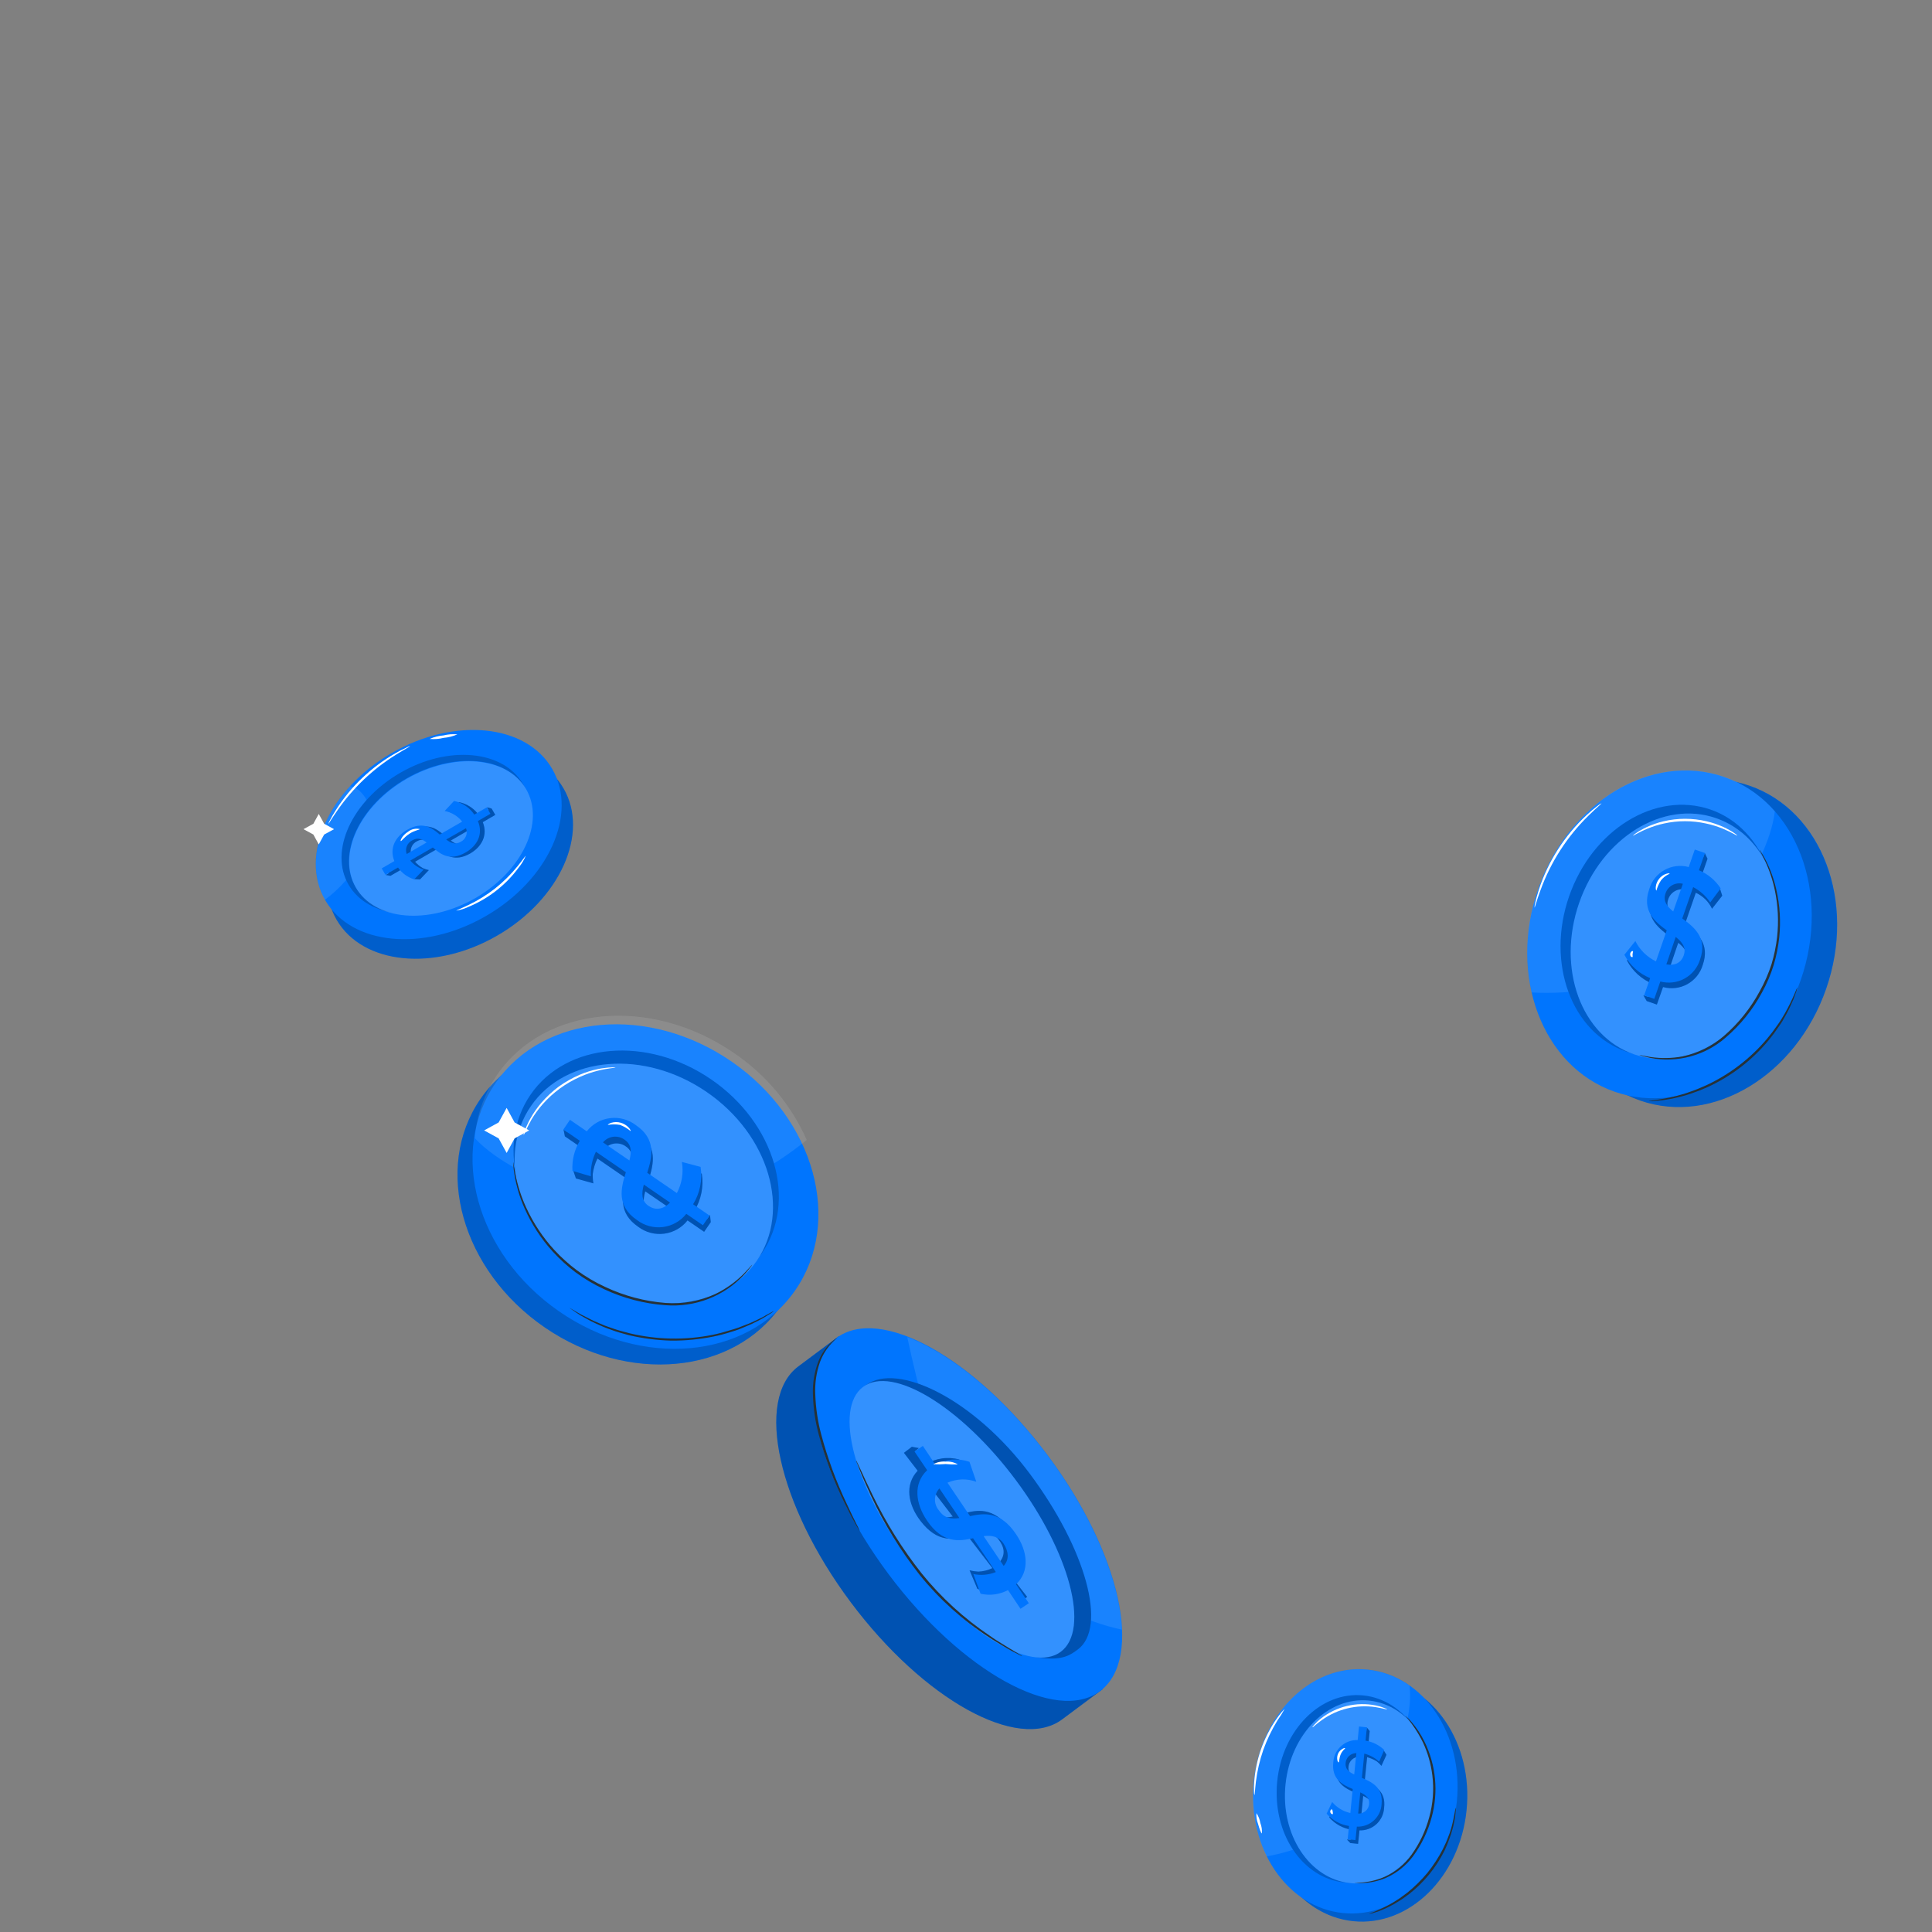 <svg width="560" height="560" viewBox="0 0 560 560" fill="none" xmlns="http://www.w3.org/2000/svg">
<rect x="0" y="0" width="560" height="560" fill="#808080" stroke="none"/>
<g clip-path="url(#clip0_220_361)">
<path d="M425.089 524.71C427.049 505.322 415.528 488.281 399.356 486.649C383.185 485.017 368.486 499.411 366.526 518.799C364.566 538.187 376.087 555.227 392.259 556.86C408.431 558.492 423.129 544.098 425.089 524.71Z" fill="#0075FE"/>
<g opacity="0.2">
<path d="M425.086 524.714C427.044 505.326 415.522 488.284 399.351 486.651C383.179 485.017 368.482 499.41 366.524 518.799C364.565 538.187 376.087 555.229 392.259 556.862C408.43 558.495 423.127 544.102 425.086 524.714Z" fill="black"/>
</g>
<path d="M422.271 522.191C424.238 502.706 412.657 485.582 396.404 483.944C380.152 482.306 365.382 496.774 363.415 516.259C361.448 535.744 373.029 552.868 389.281 554.506C405.534 556.144 420.304 541.677 422.271 522.191Z" fill="#0075FE"/>
<g opacity="0.1">
<path d="M408.562 488.599C404.966 486.024 400.762 484.428 396.363 483.966C380.097 482.328 365.349 496.793 363.37 516.284C362.56 523.764 363.87 531.32 367.152 538.091C375.699 536.517 383.816 533.152 390.968 528.217C398.044 523.3 403.371 516.812 405.499 508.347C407.031 502.496 409.362 495.1 408.562 488.599Z" fill="white"/>
</g>
<path d="M414.621 520.781C413.103 535.761 401.947 546.895 389.68 545.649C377.412 544.403 368.697 531.278 370.215 516.297C371.733 501.317 382.889 490.197 395.156 491.429C407.423 492.662 416.139 505.8 414.621 520.781Z" fill="#0075FE"/>
<g opacity="0.2">
<path d="M414.621 520.781C413.103 535.761 401.947 546.895 389.68 545.649C377.412 544.403 368.697 531.278 370.215 516.297C371.733 501.317 382.889 490.197 395.156 491.429C407.423 492.662 416.139 505.8 414.621 520.781Z" fill="black"/>
</g>
<path d="M415.624 521.539C414.147 536.154 403.33 547.03 391.442 545.839C379.554 544.647 371.109 531.82 372.614 517.205C374.119 502.59 384.922 491.714 396.796 492.919C408.67 494.125 417.102 506.925 415.624 521.539Z" fill="#0075FE"/>
<g opacity="0.2">
<path d="M415.624 521.539C414.147 536.154 403.33 547.03 391.442 545.839C379.554 544.647 371.109 531.82 372.614 517.205C374.119 502.59 384.922 491.714 396.796 492.919C408.67 494.125 417.102 506.925 415.624 521.539Z" fill="white"/>
</g>
<path d="M395.563 516.351L396.268 509.335C397.288 509.596 398.258 510.021 399.141 510.595C399.601 510.972 400.028 511.389 400.416 511.841L400.51 511.637L401.622 509.199L401.879 508.631L401.026 507.276L400.51 507.493C399.387 506.559 398.051 505.917 396.62 505.624L397.013 501.763L396.159 500.693L396.051 501.669L394.695 501.533L394.289 505.461C393.395 505.421 392.503 505.558 391.662 505.865C390.822 506.171 390.051 506.641 389.393 507.246C388.735 507.852 388.204 508.582 387.83 509.393C387.456 510.205 387.246 511.083 387.213 511.976C386.725 516.812 389.924 518.396 392.865 519.642L392.161 526.604C390.097 526.144 388.243 525.015 386.888 523.394L385.288 526.78C386.956 528.708 389.259 529.976 391.781 530.356L391.483 533.268L390.398 533.187L391.388 534.216L393.652 534.447L394.045 530.546C395.852 530.612 397.614 529.967 398.95 528.748C400.286 527.53 401.09 525.836 401.188 524.031C401.785 519.155 398.531 517.611 395.563 516.351ZM393.367 515.403C391.822 514.644 390.656 513.764 390.873 512.098C390.925 511.31 391.277 510.572 391.857 510.035C392.437 509.499 393.2 509.204 393.99 509.213L393.367 515.403ZM394.519 526.713L395.129 520.563C396.729 521.322 397.84 522.243 397.705 523.95C397.629 524.73 397.256 525.452 396.664 525.966C396.071 526.48 395.303 526.748 394.519 526.713Z" fill="#0075FE"/>
<g opacity="0.3">
<path d="M395.563 516.351L396.268 509.335C397.288 509.596 398.258 510.021 399.141 510.595C399.601 510.972 400.028 511.389 400.416 511.841L400.51 511.637L401.622 509.199L401.879 508.631L401.026 507.276L400.51 507.493C399.387 506.559 398.051 505.917 396.62 505.624L397.013 501.763L396.159 500.693L396.051 501.669L394.695 501.533L394.289 505.461C393.395 505.421 392.503 505.558 391.662 505.865C390.822 506.171 390.051 506.641 389.393 507.246C388.735 507.852 388.204 508.582 387.83 509.393C387.456 510.205 387.246 511.083 387.213 511.976C386.725 516.812 389.924 518.396 392.865 519.642L392.161 526.604C390.097 526.144 388.243 525.015 386.888 523.394L385.288 526.78C386.956 528.708 389.259 529.976 391.781 530.356L391.483 533.268L390.398 533.187L391.388 534.216L393.652 534.447L394.045 530.546C395.852 530.612 397.614 529.967 398.95 528.748C400.286 527.53 401.09 525.836 401.188 524.031C401.785 519.155 398.531 517.611 395.563 516.351ZM393.367 515.403C391.822 514.644 390.656 513.764 390.873 512.098C390.925 511.31 391.277 510.572 391.857 510.035C392.437 509.499 393.2 509.204 393.99 509.213L393.367 515.403ZM394.519 526.713L395.129 520.563C396.729 521.322 397.84 522.243 397.705 523.95C397.629 524.73 397.256 525.452 396.664 525.966C396.071 526.48 395.303 526.748 394.519 526.713Z" fill="black"/>
</g>
<path d="M393.286 529.463L392.893 533.35L390.629 533.133L391.022 529.273C388.502 528.887 386.201 527.62 384.529 525.697L386.129 522.311C387.481 523.934 389.337 525.059 391.402 525.508L392.093 518.559C389.124 517.313 385.953 515.728 386.454 510.893C386.539 509.094 387.328 507.401 388.652 506.179C389.976 504.957 391.729 504.306 393.53 504.364L393.923 500.437L396.2 500.667L395.807 504.527C397.846 504.865 399.736 505.809 401.229 507.236L399.752 510.622C398.529 509.51 397.054 508.71 395.455 508.292L394.75 515.322C397.718 516.568 400.944 518.126 400.456 522.961C400.355 524.769 399.546 526.464 398.204 527.68C396.863 528.896 395.096 529.537 393.286 529.463ZM392.527 514.347L393.15 508.157C392.361 508.152 391.599 508.447 391.02 508.983C390.441 509.519 390.088 510.255 390.033 511.042C389.87 512.708 390.941 513.602 392.527 514.347ZM396.851 522.907C397.027 521.201 395.888 520.279 394.289 519.521L393.665 525.67C394.451 525.712 395.222 525.447 395.817 524.932C396.411 524.416 396.782 523.69 396.851 522.907Z" fill="#0075FE"/>
<path d="M407.355 497.321C407.531 497.445 407.694 497.586 407.843 497.741C408.128 498.053 408.616 498.459 409.117 499.096C410.607 500.823 411.869 502.735 412.872 504.784C416.241 511.623 416.984 519.459 414.96 526.808C413.882 530.829 412.071 534.617 409.619 537.982C407.589 540.737 404.874 542.913 401.743 544.294C399.632 545.189 397.379 545.702 395.088 545.811C394.288 545.811 393.665 545.811 393.231 545.811C393.019 545.835 392.805 545.835 392.594 545.811C393.416 545.696 394.244 545.633 395.074 545.622C397.306 545.407 399.49 544.835 401.54 543.929C404.547 542.516 407.145 540.363 409.09 537.671C411.47 534.357 413.229 530.64 414.282 526.7C415.37 522.775 415.674 518.674 415.176 514.631C414.779 511.326 413.865 508.104 412.465 505.082C411.092 502.293 409.375 499.686 407.355 497.321Z" fill="#263238"/>
<path d="M421.955 523.99C422 524.542 421.972 525.098 421.874 525.643C421.83 526.29 421.74 526.932 421.602 527.566C421.44 528.311 421.318 529.178 421.033 530.085C420.775 531.102 420.453 532.102 420.071 533.079C419.679 534.204 419.226 535.307 418.715 536.384C416.263 541.335 412.723 545.669 408.359 549.062C407.329 549.806 406.367 550.538 405.391 551.107C404.52 551.673 403.615 552.184 402.68 552.637C401.918 553.031 401.135 553.384 400.335 553.694C399.738 553.959 399.122 554.177 398.491 554.344C397.974 554.538 397.438 554.679 396.892 554.764C396.892 554.628 399.128 553.978 402.463 552.19C403.372 551.711 404.255 551.182 405.106 550.606C406.055 550.037 406.977 549.251 407.98 548.547C410.078 546.84 412.008 544.935 413.741 542.858C415.432 540.751 416.912 538.483 418.159 536.086C418.702 534.962 419.23 533.905 419.61 532.862C420.002 531.909 420.346 530.937 420.64 529.95C421.63 526.334 421.806 523.977 421.955 523.99Z" fill="#263238"/>
<path d="M363.6 520.32C363.493 519.979 363.451 519.62 363.478 519.263C363.444 518.297 363.467 517.329 363.546 516.365C364.04 509.96 366.204 503.796 369.822 498.486C370.359 497.685 370.943 496.916 371.57 496.183C372.017 495.669 372.289 495.398 372.316 495.425C371.679 496.572 370.983 497.684 370.228 498.757C368.588 501.443 367.226 504.288 366.162 507.249C365.133 510.223 364.42 513.296 364.033 516.419C363.749 518.816 363.708 520.32 363.6 520.32Z" fill="white"/>
<path d="M365.755 531.427C365.565 531.427 365.063 530.208 364.63 528.583C364.254 527.618 364.101 526.581 364.182 525.549C364.766 526.401 365.151 527.373 365.307 528.393C365.691 529.356 365.844 530.395 365.755 531.427Z" fill="white"/>
<path d="M402.055 495.466C402.055 495.588 400.767 495.141 398.693 494.816C393.226 494.01 387.66 495.349 383.159 498.554C381.451 499.773 380.543 500.735 380.448 500.653C380.353 500.572 380.597 500.355 380.99 499.895C381.553 499.255 382.175 498.67 382.847 498.148C385.065 496.398 387.637 495.15 390.384 494.491C393.132 493.831 395.99 493.776 398.761 494.328C399.595 494.489 400.412 494.729 401.201 495.046C401.784 495.262 402.069 495.425 402.055 495.466Z" fill="white"/>
<path d="M387.998 510.839C387.917 510.839 387.727 510.622 387.619 510.135C387.516 509.496 387.605 508.84 387.876 508.252C388.153 507.686 388.592 507.214 389.137 506.898C389.571 506.654 389.896 506.64 389.923 506.721C389.95 506.803 389.028 507.439 388.567 508.604C388.107 509.769 388.229 510.785 387.998 510.839Z" fill="white"/>
<path d="M386.331 525.778C386.331 525.859 386.168 525.913 385.992 525.778C385.884 525.722 385.791 525.642 385.72 525.543C385.649 525.444 385.603 525.33 385.584 525.21C385.566 525.09 385.576 524.967 385.614 524.851C385.652 524.736 385.716 524.631 385.802 524.545C385.951 524.424 386.087 524.437 386.155 524.545C386.236 524.734 386.282 524.936 386.29 525.141C386.338 525.35 386.351 525.565 386.331 525.778Z" fill="white"/>
<path d="M226.471 378.356C240.243 358.296 231.88 328.648 207.791 312.137C183.703 295.625 153.012 298.501 139.24 318.561C125.468 338.622 133.831 368.269 157.919 384.781C182.008 401.293 212.699 398.416 226.471 378.356Z" fill="#0075FE"/>
<g opacity="0.2">
<path d="M226.471 378.356C240.243 358.296 231.88 328.648 207.791 312.137C183.703 295.625 153.012 298.501 139.24 318.561C125.468 338.622 133.831 368.269 157.919 384.781C182.008 401.293 212.699 398.416 226.471 378.356Z" fill="black"/>
</g>
<path d="M230.463 374.055C244.34 354.107 236.172 324.448 212.218 307.811C188.265 291.173 157.598 293.856 143.721 313.804C129.844 333.752 138.013 363.41 161.966 380.048C185.919 396.686 216.587 394.002 230.463 374.055Z" fill="#0075FE"/>
<g opacity="0.1">
<path d="M137.609 329.895C138.126 323.323 140.355 317 144.075 311.556C157.847 291.496 188.536 288.625 212.623 305.136C221.926 311.407 229.277 320.165 233.837 330.41C223.823 338.632 212.175 344.634 199.664 348.018C187.248 351.337 174.737 351.161 163.066 345.431C154.973 341.463 144.238 336.993 137.609 329.895Z" fill="white"/>
</g>
<path d="M168.489 367.684C187.005 380.376 210.428 378.398 220.825 363.255C231.222 348.112 224.634 325.56 206.131 312.869C187.629 300.178 164.178 302.155 153.782 317.298C143.385 332.441 149.973 354.993 168.489 367.684Z" fill="#0075FE"/>
<g opacity="0.2">
<path d="M168.489 367.684C187.005 380.376 210.428 378.398 220.825 363.255C231.222 348.112 224.634 325.56 206.131 312.869C187.629 300.178 164.178 302.155 153.782 317.298C143.385 332.441 149.973 354.993 168.489 367.684Z" fill="black"/>
</g>
<path d="M168.38 369.568C186.449 381.961 209.262 380.106 219.32 365.504C229.378 350.903 222.912 328.934 204.843 316.527C186.774 304.12 163.975 305.989 153.903 320.59C143.832 335.191 150.325 357.188 168.38 369.568Z" fill="#0075FE"/>
<g opacity="0.2">
<path d="M168.38 369.568C186.449 381.961 209.262 380.106 219.32 365.504C229.378 350.903 222.912 328.934 204.843 316.527C186.774 304.12 163.975 305.989 153.903 320.59C143.832 335.191 150.325 357.188 168.38 369.568Z" fill="white"/>
</g>
<path d="M184.998 355.603C187.148 357.224 189.849 357.938 192.521 357.591C195.192 357.244 197.621 355.864 199.285 353.747L204.097 357.052L206.022 354.248L205.791 352.135L204.856 353.49L201.25 351.025C203.24 347.785 204.009 343.944 203.419 340.189L197.997 338.753C198.567 341.845 198.09 345.038 196.642 347.828L188.034 341.923C189.485 337.345 190.745 332.225 184.754 328.121C182.622 326.484 179.93 325.754 177.263 326.088C174.596 326.423 172.168 327.796 170.508 329.909L165.641 326.577L164.53 328.202L163.337 327.376L163.73 329.38L168.501 332.645C167.459 334.557 166.905 336.697 166.888 338.875L166.143 339.241L166.929 341.584L167.81 341.828L171.66 342.911L171.999 343.006C171.844 342.112 171.781 341.204 171.809 340.297C172.011 338.739 172.469 337.224 173.164 335.814L181.84 341.774C180.349 346.338 179.02 351.499 184.998 355.603ZM175.157 333.092C175.907 332.187 176.975 331.604 178.142 331.46C179.308 331.317 180.486 331.624 181.433 332.319C183.507 333.742 183.439 335.855 182.788 338.333L175.157 333.092ZM188.387 351.499C186.272 350.049 186.313 347.869 187.031 345.322L194.636 350.537C192.412 352.704 190.23 352.758 188.387 351.499Z" fill="#0075FE"/>
<g opacity="0.3">
<path d="M184.998 355.603C187.148 357.224 189.849 357.938 192.521 357.591C195.192 357.244 197.621 355.864 199.285 353.747L204.097 357.052L206.022 354.248L205.791 352.135L204.856 353.49L201.25 351.025C203.24 347.785 204.009 343.944 203.419 340.189L197.997 338.753C198.567 341.845 198.09 345.038 196.642 347.828L188.034 341.923C189.485 337.345 190.745 332.225 184.754 328.121C182.622 326.484 179.93 325.754 177.263 326.088C174.596 326.423 172.168 327.796 170.508 329.909L165.641 326.577L164.53 328.202L163.337 327.376L163.73 329.38L168.501 332.645C167.459 334.557 166.905 336.697 166.888 338.875L166.143 339.241L166.929 341.584L167.81 341.828L171.66 342.911L171.999 343.006C171.844 342.112 171.781 341.204 171.809 340.297C172.011 338.739 172.469 337.224 173.164 335.814L181.84 341.774C180.349 346.338 179.02 351.499 184.998 355.603ZM175.157 333.092C175.907 332.187 176.975 331.604 178.142 331.46C179.308 331.317 180.486 331.624 181.433 332.319C183.507 333.742 183.439 335.855 182.788 338.333L175.157 333.092ZM188.387 351.499C186.272 350.049 186.313 347.869 187.031 345.322L194.636 350.537C192.412 352.704 190.23 352.758 188.387 351.499Z" fill="black"/>
</g>
<path d="M184.619 353.626C178.641 349.563 179.97 344.375 181.406 339.783L172.731 333.837C171.652 336.052 171.144 338.501 171.254 340.962L165.927 339.377C165.742 336.322 166.484 333.282 168.055 330.654L163.297 327.39L165.208 324.586L170.074 327.918C171.732 325.806 174.158 324.434 176.823 324.099C179.488 323.764 182.178 324.494 184.307 326.13C190.285 330.194 189.051 335.354 187.601 339.932L196.195 345.824C197.664 343.056 198.174 339.879 197.645 336.79L203.067 338.226C203.662 341.98 202.892 345.824 200.899 349.061L205.67 352.339L203.745 355.143L198.933 351.838C197.261 353.955 194.821 355.33 192.143 355.664C189.464 355.999 186.762 355.267 184.619 353.626ZM181.054 330.356C180.107 329.661 178.929 329.354 177.763 329.497C176.596 329.641 175.528 330.224 174.778 331.128L182.437 336.37C183.06 333.891 183.128 331.778 181.054 330.356ZM194.216 348.574L186.612 343.359C185.934 345.905 185.893 348.086 187.967 349.522C189.851 350.795 192.034 350.741 194.216 348.574Z" fill="#0075FE"/>
<path d="M148.766 336.79C148.766 336.79 148.955 338.145 149.416 340.434C150.064 343.732 151.102 346.942 152.507 349.996C154.58 354.523 157.352 358.695 160.721 362.362C162.716 364.512 164.903 366.475 167.255 368.227C169.8 370.087 172.524 371.689 175.388 373.009C180.903 375.612 186.847 377.191 192.928 377.668C197.893 378.044 202.872 377.144 207.391 375.054C210.401 373.584 213.148 371.63 215.524 369.27C216.351 368.417 216.948 367.713 217.381 367.266C217.589 367.014 217.821 366.783 218.073 366.575C217.905 366.851 217.71 367.11 217.49 367.347C217.097 367.834 216.527 368.579 215.714 369.46C212.82 372.559 209.262 374.965 205.308 376.499C201.353 378.033 197.103 378.655 192.874 378.318C186.7 377.875 180.662 376.295 175.062 373.659C172.158 372.315 169.396 370.682 166.821 368.783C164.449 366.989 162.244 364.985 160.233 362.796C156.835 359.069 154.065 354.814 152.032 350.199C150.654 347.099 149.68 343.835 149.132 340.488C148.966 339.592 148.852 338.688 148.793 337.779C148.746 337.451 148.737 337.12 148.766 336.79Z" fill="#263238"/>
<path d="M165.072 379.131C165.072 379.131 165.289 379.199 165.655 379.415L167.228 380.336C168.043 380.833 168.884 381.285 169.749 381.691C170.752 382.178 171.863 382.829 173.178 383.33L175.211 384.197C175.93 384.495 176.703 384.711 177.475 384.996C179.034 385.578 180.755 385.984 182.558 386.472C190.445 388.345 198.643 388.492 206.591 386.905C208.321 386.541 210.031 386.089 211.715 385.551C212.501 385.307 213.288 385.104 214.006 384.833L216.066 384.034C217.422 383.574 218.533 382.978 219.564 382.517C220.594 382.057 221.434 381.596 222.125 381.163L223.725 380.296C223.905 380.178 224.101 380.086 224.308 380.025C224.308 380.025 224.145 380.174 223.806 380.418L222.261 381.393C221.453 381.927 220.611 382.406 219.74 382.829C218.609 383.432 217.446 383.975 216.256 384.454L214.196 385.307C213.464 385.592 212.691 385.808 211.891 386.066C210.192 386.612 208.463 387.064 206.713 387.42C202.698 388.23 198.61 388.62 194.514 388.585C190.404 388.478 186.317 387.952 182.314 387.014C180.498 386.499 178.749 386.066 177.19 385.456C176.404 385.158 175.632 384.914 174.913 384.603L172.88 383.695C171.707 383.178 170.566 382.59 169.464 381.935C168.603 381.493 167.774 380.99 166.984 380.431L165.479 379.388C165.336 379.314 165.2 379.228 165.072 379.131Z" fill="#263238"/>
<path d="M151.748 329.042C151.819 328.575 151.952 328.12 152.141 327.687C152.303 327.166 152.507 326.659 152.751 326.17C153.034 325.511 153.355 324.869 153.714 324.247C154.626 322.611 155.698 321.068 156.913 319.642C158.423 317.906 160.113 316.335 161.955 314.955C163.828 313.616 165.836 312.477 167.946 311.556C169.67 310.816 171.464 310.254 173.301 309.876C174.003 309.723 174.713 309.61 175.429 309.538C175.968 309.46 176.511 309.415 177.055 309.402C177.505 309.335 177.962 309.335 178.411 309.402C178.411 309.538 176.445 309.578 173.382 310.323C171.597 310.761 169.854 311.36 168.177 312.111C164.034 313.935 160.334 316.634 157.333 320.021C156.116 321.401 155.027 322.888 154.08 324.464C152.521 327.227 151.884 329.096 151.748 329.042Z" fill="white"/>
<path d="M182.789 327.85C181.877 327.084 180.841 326.48 179.725 326.062C178.551 325.852 177.348 325.852 176.174 326.062C176.174 325.981 176.472 325.683 177.15 325.453C178.049 325.182 179.007 325.172 179.911 325.424C180.816 325.676 181.63 326.179 182.26 326.875C182.721 327.376 182.856 327.809 182.789 327.85Z" fill="white"/>
<path d="M146.855 321.132L149.159 325.344L153.388 327.66L149.159 329.963L146.855 334.189L144.537 329.963L140.321 327.66L144.537 325.344L146.855 321.132Z" fill="white"/>
<path d="M144.139 271.177C162.306 260.667 170.908 241.577 163.353 228.539C155.799 215.501 134.948 213.452 116.782 223.961C98.615 234.471 90.013 253.561 97.568 266.599C105.122 279.637 125.973 281.687 144.139 271.177Z" fill="#0075FE"/>
<g opacity="0.2">
<path d="M144.139 271.176C162.306 260.666 170.908 241.576 163.353 228.538C155.799 215.5 134.948 213.451 116.782 223.96C98.615 234.47 90.013 253.56 97.568 266.598C105.122 279.636 125.973 281.686 144.139 271.176Z" fill="black"/>
</g>
<path d="M140.848 265.515C159.015 255.005 167.617 235.915 160.062 222.877C152.508 209.839 131.657 207.789 113.491 218.299C95.324 228.809 86.722 247.899 94.276 260.937C101.831 273.975 122.682 276.024 140.848 265.515Z" fill="#0075FE"/>
<g opacity="0.1">
<path d="M103.94 228.974C105.268 230.125 106.277 231.599 106.868 233.254C107.565 235.847 107.738 238.553 107.378 241.213C107.017 243.874 106.129 246.435 104.767 248.749C102.132 253.467 98.529 257.575 94.194 260.804C88.772 251.133 92.038 238.184 101.513 227.877C102.375 228.112 103.194 228.482 103.94 228.974Z" fill="white"/>
</g>
<path d="M136.661 259.666C150.623 251.539 157.319 237.06 151.572 227.227C145.825 217.393 129.884 215.944 115.963 224.03C102.042 232.116 95.305 246.636 101.052 256.47C106.8 266.303 122.7 267.712 136.661 259.666Z" fill="#0075FE"/>
<g opacity="0.2">
<path d="M136.661 259.666C150.623 251.539 157.319 237.06 151.572 227.227C145.825 217.393 129.884 215.944 115.963 224.03C102.042 232.116 95.305 246.636 101.052 256.47C106.8 266.303 122.7 267.712 136.661 259.666Z" fill="black"/>
</g>
<path d="M137.773 260.181C151.395 252.298 157.97 238.171 152.439 228.649C146.909 219.127 131.388 217.813 117.765 225.656C104.143 233.498 97.569 247.666 103.099 257.188C108.629 266.71 124.15 268.064 137.773 260.181Z" fill="#0075FE"/>
<g opacity="0.2">
<path d="M137.84 260.29C151.463 252.407 158.024 238.293 152.507 228.758C146.99 219.222 131.456 217.922 117.833 225.778C104.21 233.634 97.636 247.774 103.166 257.31C108.697 266.845 124.204 268.173 137.84 260.29Z" fill="white"/>
</g>
<path d="M136.281 247.395C139.589 245.472 141.459 242.14 139.941 238.307L143.56 236.207L142.503 234.365L141.148 233.986L141.636 234.866L138.925 236.438C137.552 234.408 135.442 232.994 133.042 232.496L130.331 235.395C132.334 235.781 134.132 236.872 135.4 238.469L128.921 242.221C126.589 240.23 123.878 238.158 119.432 240.867C116.125 242.776 114.214 246.109 115.759 249.901L112.099 252.014L112.709 253.084L111.814 253.612L113.17 253.87L116.776 251.784C117.616 252.897 118.746 253.759 120.042 254.276V254.818L121.737 254.913L122.184 254.438L124.136 252.38L124.312 252.204C123.732 252.074 123.165 251.893 122.618 251.662C121.745 251.175 120.964 250.538 120.313 249.779L126.847 246C129.07 247.896 131.781 249.955 136.281 247.395ZM119.216 247.829C118.95 247.08 118.97 246.259 119.273 245.524C119.575 244.789 120.139 244.192 120.856 243.847C122.415 242.953 123.689 243.508 124.922 244.497L119.216 247.829ZM134.899 244.307C133.313 245.215 131.998 244.659 130.67 243.63L136.403 240.311C136.702 241.044 136.713 241.863 136.434 242.604C136.155 243.344 135.607 243.953 134.899 244.307Z" fill="#0075FE"/>
<g opacity="0.3">
<path d="M136.281 247.395C139.589 245.472 141.459 242.14 139.941 238.307L143.56 236.207L142.503 234.365L141.148 233.986L141.636 234.866L138.925 236.438C137.552 234.408 135.442 232.994 133.042 232.496L130.331 235.395C132.334 235.781 134.132 236.872 135.4 238.469L128.921 242.221C126.589 240.23 123.878 238.158 119.432 240.867C116.125 242.776 114.214 246.109 115.759 249.901L112.099 252.014L112.709 253.084L111.814 253.612L113.17 253.87L116.776 251.784C117.616 252.897 118.746 253.759 120.042 254.276V254.818L121.737 254.913L122.184 254.438L124.136 252.38L124.312 252.204C123.732 252.074 123.165 251.893 122.618 251.662C121.745 251.175 120.964 250.538 120.313 249.779L126.847 246C129.07 247.896 131.781 249.955 136.281 247.395ZM119.216 247.829C118.95 247.08 118.97 246.259 119.273 245.524C119.575 244.789 120.139 244.192 120.856 243.847C122.415 242.953 123.689 243.508 124.922 244.497L119.216 247.829ZM134.899 244.307C133.313 245.215 131.998 244.659 130.67 243.63L136.403 240.311C136.702 241.044 136.713 241.863 136.434 242.604C136.155 243.344 135.607 243.953 134.899 244.307Z" fill="black"/>
</g>
<path d="M134.953 247.097C130.452 249.711 127.728 247.639 125.464 245.648L118.917 249.44C119.94 250.652 121.276 251.561 122.78 252.068L120.069 254.885C118.161 254.303 116.504 253.096 115.366 251.458L111.706 253.544L110.648 251.702L114.308 249.589C112.763 245.797 114.674 242.465 117.982 240.541C122.496 237.941 125.207 239.945 127.47 241.896L133.963 238.144C132.696 236.546 130.897 235.455 128.894 235.069L131.605 232.157C134.003 232.666 136.112 234.084 137.487 236.112L141.08 234.04L142.15 235.882L138.518 237.981C140.171 241.855 138.26 245.187 134.953 247.097ZM119.527 243.562C118.806 243.902 118.239 244.499 117.935 245.236C117.632 245.972 117.615 246.795 117.887 247.544L123.661 244.198C122.36 243.21 121.086 242.654 119.527 243.562ZM135.075 240.067L129.327 243.332C130.683 244.361 131.971 244.916 133.556 243.995C134.255 243.649 134.799 243.054 135.08 242.326C135.361 241.599 135.359 240.793 135.075 240.067Z" fill="#0075FE"/>
<path d="M118.904 216.242C118.904 216.351 117.291 217.19 114.742 218.775C108.093 222.913 102.356 228.361 97.88 234.785C96.159 237.25 95.25 238.848 95.169 238.848C95.293 238.426 95.471 238.021 95.698 237.643C96.077 236.884 96.687 235.828 97.5 234.555C99.637 231.229 102.168 228.173 105.037 225.453C107.907 222.727 111.092 220.353 114.526 218.382C115.554 217.774 116.618 217.227 117.711 216.743C118.084 216.523 118.485 216.354 118.904 216.242Z" fill="white"/>
<path d="M132.581 212.857C131.32 213.418 129.972 213.762 128.596 213.872C127.267 214.204 125.893 214.309 124.529 214.184C125.791 213.622 127.138 213.279 128.514 213.168C129.843 212.837 131.218 212.732 132.581 212.857Z" fill="white"/>
<path d="M121.682 240.311C121.682 240.515 120.191 240.664 118.673 241.666C117.155 242.668 116.328 243.887 116.152 243.779C115.975 243.67 116.572 242.126 118.293 241.07C118.764 240.696 119.314 240.434 119.901 240.302C120.488 240.171 121.097 240.174 121.682 240.311Z" fill="white"/>
<path d="M152.372 248.113C151.87 249.298 151.204 250.406 150.393 251.404C146.697 256.439 141.703 260.376 135.943 262.795C134.78 263.354 133.543 263.741 132.27 263.947C132.27 263.838 133.625 263.351 135.74 262.335C138.495 261.018 141.099 259.405 143.507 257.527C145.894 255.624 148.071 253.472 150 251.106C151.491 249.278 152.29 248.045 152.372 248.113Z" fill="white"/>
<path d="M92.391 235.923L93.963 238.767L96.823 240.338L93.963 241.896L92.391 244.754L90.832 241.896L87.972 240.338L90.832 238.767L92.391 235.923Z" fill="white"/>
<path d="M529.338 286.575C538.091 261.374 528.147 235.035 507.128 227.746C486.109 220.456 461.974 234.976 453.221 260.177C444.468 285.378 454.412 311.717 475.431 319.006C496.45 326.296 520.585 311.776 529.338 286.575Z" fill="#0075FE"/>
<g opacity="0.2">
<path d="M529.321 286.588C538.068 261.385 528.121 235.041 507.103 227.746C486.086 220.452 461.957 234.97 453.21 260.173C444.463 285.376 454.41 311.72 475.428 319.014C496.445 326.309 520.574 311.791 529.321 286.588Z" fill="black"/>
</g>
<path d="M521.966 284.028C530.719 258.827 520.775 232.488 499.756 225.199C478.737 217.909 454.602 232.429 445.849 257.63C437.096 282.831 447.039 309.17 468.059 316.459C489.078 323.749 513.213 309.229 521.966 284.028Z" fill="#0075FE"/>
<g opacity="0.1">
<path d="M514.451 235.161C510.51 230.596 505.439 227.144 499.744 225.151C478.72 217.851 454.592 232.371 445.835 257.577C442.403 267.236 441.755 277.665 443.965 287.674C455.789 288.278 467.606 286.371 478.639 282.08C489.564 277.786 498.673 270.878 504.163 260.327C507.958 253.081 513.394 244.006 514.451 235.161Z" fill="white"/>
</g>
<path d="M512.255 279.695C505.478 299.064 487.219 310.306 471.36 304.807C455.5 299.308 448.086 279.154 454.822 259.785C461.559 240.416 479.859 229.214 495.718 234.632C511.577 240.05 518.978 260.367 512.255 279.695Z" fill="#0075FE"/>
<g opacity="0.2">
<path d="M512.255 279.695C505.478 299.064 487.219 310.306 471.36 304.807C455.5 299.308 448.086 279.154 454.822 259.785C461.559 240.416 479.859 229.214 495.718 234.632C511.577 240.05 518.978 260.367 512.255 279.695Z" fill="black"/>
</g>
<path d="M513.353 281.037C506.792 300 489.022 310.93 473.65 305.607C458.279 300.284 451.135 280.685 457.723 261.723C464.311 242.76 482.054 231.816 497.426 237.153C512.797 242.489 519.914 262.129 513.353 281.037Z" fill="#0075FE"/>
<g opacity="0.2">
<path d="M513.353 281.037C506.792 300 489.022 310.93 473.65 305.607C458.279 300.284 451.135 280.685 457.723 261.723C464.311 242.76 482.054 231.816 497.426 237.153C512.797 242.489 519.914 262.129 513.353 281.037Z" fill="white"/>
</g>
<path d="M488.398 267.845L491.543 258.77C493.611 259.713 495.278 261.36 496.246 263.415L496.436 263.158L498.686 260.287L499.201 259.623L498.51 257.469L497.765 257.605C496.563 256.018 494.996 254.745 493.196 253.893L494.932 248.909L494.132 247.229L493.698 248.476L491.99 247.893L490.228 252.972C487.861 252.324 485.334 252.633 483.193 253.832C481.052 255.031 479.47 257.023 478.787 259.379C476.619 265.637 480.306 268.725 483.857 271.325L480.739 280.319C478.148 279.066 476.046 276.989 474.762 274.414L471.576 278.396C473.185 281.465 475.832 283.865 479.045 285.168L477.69 288.934L476.334 288.487L477.31 290.166L480.251 291.182L482.041 286.103C484.415 286.757 486.951 286.454 489.103 285.258C491.256 284.062 492.852 282.07 493.549 279.71C495.718 273.506 491.949 270.432 488.398 267.845ZM485.795 265.881C483.979 264.391 482.786 262.874 483.532 260.706C483.85 259.679 484.55 258.813 485.488 258.286C486.426 257.76 487.531 257.613 488.574 257.876L485.795 265.881ZM483.735 281.24L486.446 273.276C488.33 274.793 489.55 276.364 488.778 278.572C488.168 280.509 486.527 281.647 483.735 281.24Z" fill="#0075FE"/>
<g opacity="0.3">
<path d="M488.398 267.845L491.543 258.77C493.611 259.713 495.278 261.36 496.246 263.415L496.436 263.158L498.686 260.287L499.201 259.623L498.51 257.469L497.765 257.605C496.563 256.018 494.996 254.745 493.196 253.893L494.932 248.909L494.132 247.229L493.698 248.476L491.99 247.893L490.228 252.972C487.861 252.324 485.334 252.633 483.193 253.832C481.052 255.031 479.47 257.023 478.787 259.379C476.619 265.637 480.306 268.725 483.857 271.325L480.739 280.319C478.148 279.066 476.046 276.989 474.762 274.414L471.576 278.396C473.185 281.465 475.832 283.865 479.045 285.168L477.69 288.934L476.334 288.487L477.31 290.166L480.251 291.182L482.041 286.103C484.415 286.757 486.951 286.454 489.103 285.258C491.256 284.062 492.852 282.07 493.549 279.71C495.718 273.506 491.949 270.432 488.398 267.845ZM485.795 265.881C483.979 264.391 482.786 262.874 483.532 260.706C483.85 259.679 484.55 258.813 485.488 258.286C486.426 257.76 487.531 257.613 488.574 257.876L485.795 265.881ZM483.735 281.24L486.446 273.276C488.33 274.793 489.55 276.364 488.778 278.572C488.168 280.509 486.527 281.647 483.735 281.24Z" fill="black"/>
</g>
<path d="M481.254 284.491L479.505 289.53L476.564 288.514L478.299 283.516C475.086 282.213 472.439 279.813 470.83 276.744L474.016 272.762C475.297 275.335 477.4 277.409 479.993 278.654L483.111 269.674C479.56 267.073 475.873 263.985 478.041 257.727C478.723 255.371 480.306 253.379 482.447 252.18C484.588 250.981 487.115 250.672 489.482 251.32L491.244 246.241L494.185 247.257L492.45 252.241C495.032 253.327 497.228 255.163 498.753 257.51L495.717 261.574C494.466 259.703 492.765 258.175 490.77 257.131L487.611 266.22C491.163 268.807 494.945 271.881 492.776 278.125C492.053 280.47 490.448 282.443 488.3 283.63C486.151 284.817 483.626 285.126 481.254 284.491ZM484.995 264.174L487.787 256.169C486.744 255.906 485.639 256.053 484.701 256.58C483.763 257.107 483.063 257.973 482.745 259C481.999 261.222 483.192 262.739 485.022 264.229L484.995 264.174ZM488.045 276.866C488.818 274.658 487.598 273.087 485.714 271.57L483.003 279.534C485.741 279.995 487.381 278.857 488.045 276.92V276.866Z" fill="#0075FE"/>
<path d="M510.018 246.322C510.211 246.547 510.379 246.793 510.519 247.054C510.972 247.764 511.388 248.496 511.767 249.248C513.175 252.007 514.227 254.933 514.898 257.957C515.918 262.455 516.197 267.09 515.725 271.678C515.434 274.384 514.898 277.059 514.125 279.669C513.261 282.462 512.112 285.158 510.696 287.715C508.018 292.692 504.437 297.129 500.136 300.799C497.2 303.35 493.722 305.203 489.966 306.219C486.21 307.235 482.272 307.387 478.448 306.664C477.364 306.447 476.55 306.203 475.995 306.068C475.709 306.003 475.428 305.917 475.154 305.811C475.447 305.814 475.739 305.855 476.022 305.932C476.591 306.027 477.377 306.217 478.489 306.393C481.524 306.829 484.609 306.769 487.625 306.217C492.078 305.304 496.222 303.266 499.662 300.298C503.875 296.655 507.389 292.277 510.031 287.376C511.441 284.859 512.598 282.21 513.488 279.466C514.259 276.901 514.798 274.272 515.101 271.61C515.597 267.089 515.377 262.518 514.45 258.066C513.828 255.062 512.849 252.143 511.536 249.37C510.587 247.406 509.964 246.363 510.018 246.322Z" fill="#263238"/>
<path d="M520.97 286.265C520.813 287.003 520.586 287.724 520.292 288.419C520.015 289.258 519.679 290.077 519.289 290.871C518.833 291.946 518.317 292.995 517.744 294.013C517.419 294.582 517.08 295.178 516.741 295.801C516.402 296.424 515.941 297.006 515.521 297.656C514.616 299.009 513.643 300.316 512.606 301.571C507.807 307.36 501.76 311.99 494.917 315.116C493.431 315.79 491.911 316.387 490.363 316.903C489.631 317.134 488.939 317.405 488.248 317.581L486.269 318.082C485.136 318.376 483.986 318.602 482.826 318.759C481.957 318.919 481.079 319.023 480.196 319.071C479.446 319.168 478.689 319.2 477.933 319.165C477.933 319.003 481.145 318.894 486.147 317.608L488.099 317.066C488.777 316.876 489.454 316.592 490.173 316.348C491.61 315.888 493.074 315.21 494.646 314.533C501.372 311.384 507.337 306.819 512.132 301.151C513.171 299.923 514.149 298.644 515.06 297.318C515.494 296.695 515.941 296.112 516.293 295.503L517.337 293.769C519.858 289.299 520.821 286.211 520.97 286.265Z" fill="#263238"/>
<path d="M444.791 263.076C444.795 262.594 444.868 262.115 445.008 261.654C445.198 260.733 445.55 259.433 446.052 257.848C448.771 249.558 453.562 242.099 459.973 236.177C460.933 235.278 461.942 234.432 462.995 233.644C463.36 233.325 463.766 233.056 464.202 232.845C464.27 232.94 462.67 234.199 460.325 236.529C454.183 242.575 449.469 249.914 446.526 258.011C445.401 261.058 444.899 263.076 444.791 263.076Z" fill="white"/>
<path d="M503.594 242.205C503.512 242.327 502.021 241.297 499.378 240.2C497.804 239.556 496.175 239.053 494.512 238.697C490.493 237.816 486.331 237.816 482.312 238.697C480.671 239.053 479.065 239.556 477.514 240.2C474.803 241.311 473.379 242.34 473.312 242.218C473.603 241.912 473.936 241.647 474.301 241.433C474.702 241.141 475.123 240.879 475.562 240.647C476.077 240.376 476.633 240.024 477.31 239.74C478.867 239.018 480.493 238.455 482.163 238.06C486.276 237.085 490.561 237.085 494.674 238.06C496.347 238.449 497.977 239.003 499.541 239.713C500.145 239.982 500.733 240.285 501.303 240.62C501.738 240.853 502.159 241.11 502.563 241.392C502.941 241.616 503.288 241.889 503.594 242.205Z" fill="white"/>
<path d="M480.117 258.147C480.035 258.147 479.886 257.767 479.927 257.117C480.009 256.257 480.339 255.438 480.876 254.761C481.401 254.076 482.118 253.562 482.936 253.284C483.56 253.081 483.966 253.135 483.98 253.216C483.993 253.298 482.516 253.772 481.431 255.194C480.842 256.104 480.399 257.1 480.117 258.147Z" fill="white"/>
<path d="M473.189 277.42C473.189 277.42 472.972 277.42 472.796 277.339C472.693 277.23 472.615 277.1 472.566 276.958C472.517 276.816 472.498 276.666 472.511 276.517C472.523 276.367 472.568 276.222 472.64 276.091C472.712 275.96 472.812 275.845 472.931 275.754C473.134 275.633 473.297 275.66 473.338 275.754C473.378 275.849 473.229 276.215 473.202 276.594C473.175 276.973 473.297 277.244 473.189 277.42Z" fill="white"/>
<path d="M313.836 481.779C313.063 468.235 304.686 449.543 291.036 431.271C277.387 413 261.798 399.672 249.016 395.08L243.187 387.265L231.421 396.042C218.693 405.523 225.471 436.161 246.589 464.415C267.708 492.669 295.144 507.867 307.885 498.358L319.638 489.595L313.836 481.779Z" fill="#0075FE"/>
<g opacity="0.3">
<path d="M313.836 481.779C313.063 468.235 304.686 449.543 291.036 431.271C277.387 413 261.798 399.672 249.016 395.08L243.187 387.265L231.421 396.042C218.693 405.523 225.471 436.161 246.589 464.415C267.708 492.669 295.144 507.867 307.885 498.358L319.638 489.595L313.836 481.779Z" fill="black"/>
</g>
<path d="M257.542 456.261C236.436 428.007 229.632 397.396 242.401 387.847C255.169 378.298 282.551 393.562 303.669 421.817C324.788 450.071 331.579 480.682 318.865 490.177C306.15 499.672 278.66 484.515 257.542 456.261Z" fill="#0075FE"/>
<g opacity="0.1">
<path d="M268.413 410.06C269.891 416.508 271.82 422.845 274.187 429.023C283.351 450.545 302.572 467.476 325.182 472.366C324.585 458.55 316.967 439.764 303.629 421.898C290.847 404.805 275.76 392.493 262.964 387.535C264.59 395.08 266.42 402.597 268.413 410.06Z" fill="white"/>
</g>
<path d="M267.585 450.247C251.319 428.576 242.441 407.839 250.994 401.486C260.062 394.714 282.306 405.455 298.532 427.221C314.757 448.988 320.992 471.702 312.439 478.082C310.352 479.653 308.061 481.346 301.676 480.533C291.591 479.165 279.826 466.636 267.585 450.247Z" fill="#0075FE"/>
<g opacity="0.3">
<path d="M267.585 450.247C251.319 428.576 242.441 407.839 250.994 401.486C260.062 394.714 282.306 405.455 298.532 427.221C314.757 448.988 320.992 471.702 312.439 478.082C310.352 479.653 308.061 481.346 301.676 480.533C291.591 479.165 279.826 466.636 267.585 450.247Z" fill="black"/>
</g>
<path d="M263.343 451.927C247.511 430.743 241.655 408.394 250.141 402.015C258.626 395.635 278.457 407.649 294.303 428.833C310.149 450.017 315.991 472.379 307.492 478.759C298.993 485.138 279.176 473.179 263.343 451.927Z" fill="#0075FE"/>
<g opacity="0.2">
<path d="M263.343 451.927C247.511 430.743 241.655 408.394 250.141 402.015C258.626 395.635 278.457 407.649 294.303 428.833C310.149 450.017 315.991 472.379 307.492 478.759C298.993 485.138 279.176 473.179 263.343 451.927Z" fill="white"/>
</g>
<path d="M280.463 445.181L287.647 454.527C286.376 455.141 284.992 455.487 283.581 455.543C282.721 455.499 281.868 455.372 281.032 455.164L281.181 455.502L282.889 459.566L283.282 460.5L285.641 461.476L285.858 460.744C287.801 460.908 289.749 460.493 291.456 459.552L295.414 464.686L297.366 465.241L296.377 463.887L297.732 462.871L293.666 457.642C297.502 453.579 296.377 447.863 292.784 443.15C287.837 436.702 283.215 437.596 279.148 438.734L272.032 429.469C274.601 428.163 277.572 427.883 280.341 428.684L278.077 423.063C276.43 422.604 274.706 422.494 273.013 422.738C271.321 422.983 269.699 423.578 268.25 424.485L265.268 420.611L266.339 419.731L264.305 419.352L262.001 421.112L265.986 426.3C262.15 430.363 263.18 436.106 266.799 440.833C271.747 447.294 276.396 446.319 280.463 445.181ZM283.513 444.382C285.749 443.922 287.742 444.016 289.45 446.238C291.158 448.459 291.456 450.586 289.857 452.631L283.513 444.382ZM269.863 431.379L276.166 439.574C273.875 440.075 271.815 439.953 270.08 437.691C269.279 436.846 268.815 435.739 268.775 434.576C268.736 433.414 269.122 432.277 269.863 431.379Z" fill="#0075FE"/>
<g opacity="0.3">
<path d="M280.463 445.181L287.647 454.527C286.376 455.141 284.992 455.487 283.581 455.543C282.721 455.499 281.868 455.372 281.032 455.164L281.181 455.502L282.889 459.566L283.282 460.5L285.641 461.476L285.858 460.744C287.801 460.908 289.749 460.493 291.456 459.552L295.414 464.686L297.366 465.241L296.377 463.887L297.732 462.871L293.666 457.642C297.502 453.579 296.377 447.863 292.784 443.15C287.837 436.702 283.215 437.596 279.148 438.734L272.032 429.469C274.601 428.163 277.572 427.883 280.341 428.684L278.077 423.063C276.43 422.604 274.706 422.494 273.013 422.738C271.321 422.983 269.699 423.578 268.25 424.485L265.268 420.611L266.339 419.731L264.305 419.352L262.001 421.112L265.986 426.3C262.15 430.363 263.18 436.106 266.799 440.833C271.747 447.294 276.396 446.319 280.463 445.181ZM283.513 444.382C285.749 443.922 287.742 444.016 289.45 446.238C291.158 448.459 291.456 450.586 289.857 452.631L283.513 444.382ZM269.863 431.379L276.166 439.574C273.875 440.075 271.815 439.953 270.08 437.691C269.279 436.846 268.815 435.739 268.775 434.576C268.736 433.414 269.122 432.277 269.863 431.379Z" fill="black"/>
</g>
<path d="M268.738 426.151L265.078 420.733L267.491 419.107L271.11 424.525C272.613 423.713 274.269 423.221 275.972 423.081C277.676 422.942 279.389 423.157 281.005 423.713L282.984 429.496C280.27 428.509 277.279 428.607 274.634 429.767L281.168 439.452C285.302 438.571 289.979 437.962 294.506 444.693C297.841 449.637 298.573 455.407 294.506 459.213L298.207 464.699L295.794 466.311L292.175 460.893C289.737 462.192 286.911 462.568 284.218 461.949L282.13 456.247C284.314 456.701 286.582 456.499 288.65 455.665L282.049 445.872C277.983 446.766 273.211 447.456 268.684 440.725C265.322 435.767 264.644 430.024 268.738 426.151ZM272.113 437.745C273.713 440.115 275.76 440.359 278.077 440.007L272.289 431.433C271.495 432.283 271.038 433.393 271.006 434.556C270.973 435.718 271.367 436.852 272.113 437.745ZM285.112 445.262L290.928 453.89C292.649 451.953 292.283 449.61 290.928 447.484C289.572 445.357 287.376 444.937 285.112 445.262Z" fill="#0075FE"/>
<path d="M296.308 480.06C296.055 479.991 295.813 479.886 295.59 479.748L293.625 478.719C292.771 478.272 291.727 477.703 290.561 476.985C289.395 476.267 288.026 475.495 286.603 474.533C279.022 469.624 272.269 463.543 266.596 456.519C261.008 449.448 256.267 441.747 252.471 433.574C251.021 430.432 249.882 427.885 249.191 426.084L248.378 424.025C248.258 423.791 248.176 423.54 248.134 423.28C248.276 423.499 248.399 423.73 248.5 423.971C248.744 424.499 249.056 425.163 249.449 425.976C250.221 427.736 251.428 430.256 252.919 433.358C256.824 441.423 261.596 449.039 267.152 456.072C272.787 463.036 279.435 469.118 286.874 474.113C288.23 475.102 289.585 475.928 290.764 476.646C291.944 477.364 292.92 478.001 293.76 478.475L295.658 479.626C295.89 479.746 296.109 479.891 296.308 480.06Z" fill="#263238"/>
<path d="M249.179 443.76C249.042 443.607 248.924 443.439 248.826 443.259C248.623 442.906 248.311 442.392 247.945 441.728C247.186 440.374 246.142 438.423 244.936 435.958C241.73 429.535 239.183 422.806 237.332 415.871C236.298 412.029 235.725 408.078 235.624 404.101C235.513 400.866 236.052 397.642 237.21 394.62C238.008 392.576 239.238 390.728 240.815 389.202C241.231 388.781 241.684 388.4 242.171 388.064C242.496 387.82 242.672 387.698 242.686 387.725C242.699 387.752 242.035 388.281 241.005 389.391C239.547 390.96 238.414 392.802 237.67 394.809C236.619 397.817 236.159 401 236.315 404.182C236.45 408.09 237.023 411.97 238.023 415.749C239.866 422.64 242.329 429.349 245.383 435.795C246.535 438.288 247.511 440.279 248.189 441.647C248.577 442.323 248.908 443.029 249.179 443.76Z" fill="#263238"/>
<path d="M277.644 424.485C276.454 424.519 275.263 424.478 274.079 424.363C272.889 424.469 271.693 424.492 270.5 424.431C271.584 423.808 272.834 423.539 274.079 423.659C275.325 423.545 276.575 423.834 277.644 424.485Z" fill="white"/>
</g>
<defs>
<clipPath id="clip0_220_361">
<rect width="560" height="560" fill="white"/>
</clipPath>
</defs>
</svg>
